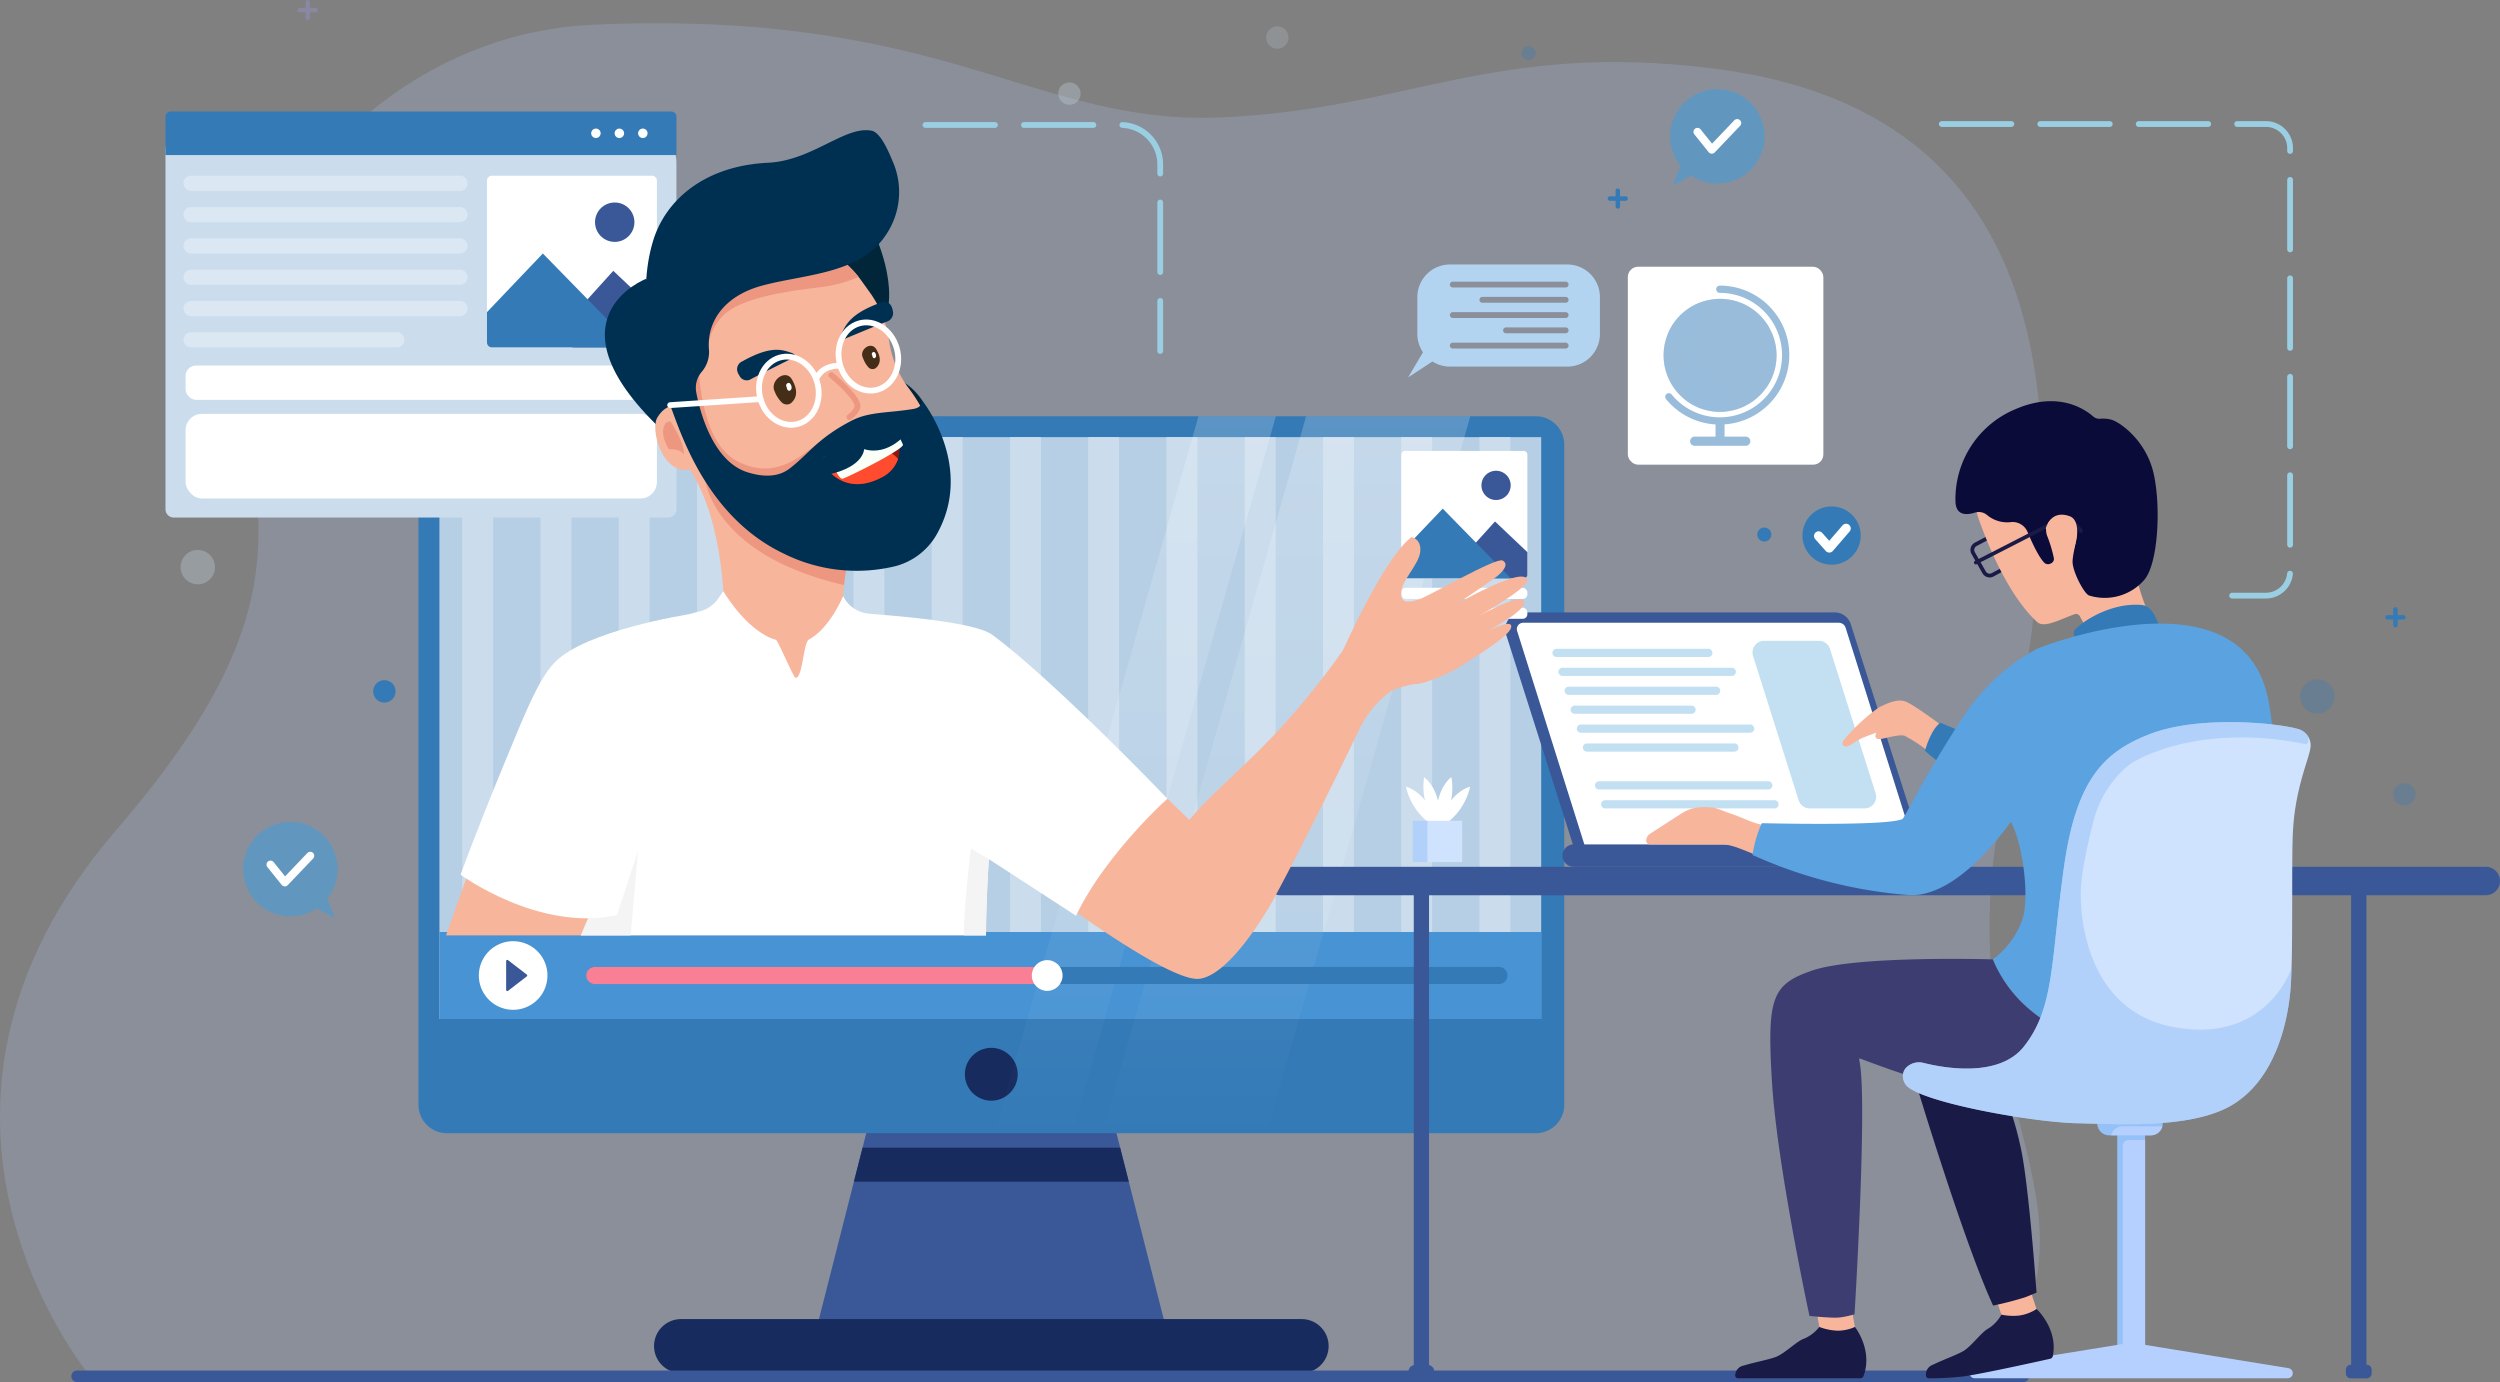 <svg xmlns="http://www.w3.org/2000/svg" xmlns:xlink="http://www.w3.org/1999/xlink" width="431.698" height="238.657" viewBox="0 0 431.698 238.657"><rect x="0" y="0" width="431.698" height="238.657" fill="#808080" stroke="none"/><defs><linearGradient id="a" x1="0.5" y1="-0.011" x2="0.5" y2="0.996" gradientUnits="objectBoundingBox"><stop offset="0" stop-color="#fff"/><stop offset="1" stop-color="#fff" stop-opacity="0"/></linearGradient></defs><g transform="translate(0.001)"><path d="M82.79,280.978s-37.552-45.048,4.749-94.071c34.1-39.515,23.21-54.8,21.638-81.443-1.33-22.555,23.518-55.906,60.7-57.57,60.951-2.728,76.1,17.433,108.464,16.007s47-13.087,84.583-8.492c69.748,8.527,60.347,76.57,50.183,127.429s20.378,68.225-1.6,98.181" transform="translate(-67.424 -43.626)" fill="#b5d0ff" opacity="0.2"/><g transform="translate(112.941 186.803)"><path d="M384.262,400.483H323.629l6.586-25.893,1.493-5.872,2.9-11.371h38.68l2.9,11.371,1.493,5.872Z" transform="translate(-295.702 -357.347)" fill="#3a5897"/><path d="M382.249,382.486H334.788l1.493-5.872h44.476Z" transform="translate(-300.275 -365.242)" fill="#172b5e"/><path d="M388.138,436.09H280.967a4.657,4.657,0,0,1-4.656-4.657h0a4.656,4.656,0,0,1,4.656-4.656H388.138a4.657,4.657,0,0,1,4.657,4.656h0A4.657,4.657,0,0,1,388.138,436.09Z" transform="translate(-276.311 -385.799)" fill="#172b5e"/></g><path d="M405.238,167.543V281.52a4.915,4.915,0,0,1-4.912,4.912H212.3a4.91,4.91,0,0,1-4.912-4.912V167.543a4.909,4.909,0,0,1,4.912-4.912h188.03A4.914,4.914,0,0,1,405.238,167.543Z" transform="translate(-135.122 -90.75)" fill="#337ab7"/><rect width="190.25" height="100.474" transform="translate(75.88 75.487)" fill="#cbdded" opacity="0.86"/><g transform="translate(79.818 75.487)"><rect width="5.334" height="85.448" transform="translate(162.15 0)" fill="#cbdded"/><rect width="5.334" height="85.448" transform="translate(175.662 0)" fill="#cbdded"/><rect width="5.334" height="85.448" transform="translate(0 0)" fill="#cbdded"/><rect width="5.334" height="85.448" transform="translate(13.512 0)" fill="#cbdded"/><rect width="5.334" height="85.448" transform="translate(27.025 0)" fill="#cbdded"/><rect width="5.334" height="85.448" transform="translate(40.537 0)" fill="#cbdded"/><rect width="5.334" height="85.448" transform="translate(54.05 0)" fill="#cbdded"/><rect width="5.334" height="85.448" transform="translate(67.562 0)" fill="#cbdded"/><rect width="5.334" height="85.448" transform="translate(81.075 0)" fill="#cbdded"/><rect width="5.334" height="85.448" transform="translate(94.587 0)" fill="#cbdded"/><rect width="5.334" height="85.448" transform="translate(108.1 0)" fill="#cbdded"/><rect width="5.334" height="85.448" transform="translate(121.612 0)" fill="#cbdded"/><rect width="5.334" height="85.448" transform="translate(135.125 0)" fill="#cbdded"/><rect width="5.334" height="85.448" transform="translate(148.637 0)" fill="#cbdded"/></g><path d="M0,0H190.25V15.026H0Z" transform="translate(75.88 160.936)" fill="#4893d3"/><path d="M371.809,356.538h0a4.575,4.575,0,0,1-4.561-4.562h0a4.575,4.575,0,0,1,4.561-4.562h0a4.575,4.575,0,0,1,4.562,4.562h0A4.575,4.575,0,0,1,371.809,356.538Z" transform="translate(-200.636 -166.474)" fill="#172b5e"/><path d="M389.408,286.342H376.044l35.145-123.711h13.364Z" transform="translate(-204.24 -90.75)" opacity="0.2" fill="url(#a)"/><path d="M435.889,286.342H407.537l35.145-123.711h28.352Z" transform="translate(-217.145 -90.75)" opacity="0.2" fill="url(#a)"/><g transform="translate(101.272 165.792)"><path d="M414.1,326.692H258.014a1.475,1.475,0,1,1,0-2.951H414.1a1.475,1.475,0,1,1,0,2.951Z" transform="translate(-256.538 -322.565)" fill="#337ab7"/><path d="M336.058,323.746V326.7H258.016a1.476,1.476,0,1,1,0-2.951Z" transform="translate(-256.539 -322.567)" fill="#f98094"/><circle cx="2.656" cy="2.656" r="2.656" transform="translate(76.9 0)" fill="#fff"/></g><g transform="translate(81.479 161.319)"><circle cx="5.927" cy="5.927" r="5.927" transform="translate(0 11.536) rotate(-76.718)" fill="#fff"/><path d="M233.349,321.715l3.25,2.5a.2.2,0,0,1,0,.311l-3.25,2.5a.2.2,0,0,1-.316-.155V321.87A.2.2,0,0,1,233.349,321.715Z" transform="translate(-227.113 -317.244)" fill="#3a5897"/></g><line x2="336.084" transform="translate(13.309 237.657)" stroke-width="2" stroke="#3a5897" stroke-linecap="round" stroke-linejoin="round" fill="none"/><path d="M4.484,0h77.1a6.647,6.647,0,0,1,6.647,6.647V66.431A1.432,1.432,0,0,1,86.8,67.864H1.432A1.432,1.432,0,0,1,0,66.431V4.484A4.484,4.484,0,0,1,4.484,0Z" transform="translate(28.575 21.504)" fill="#cbdded"/><rect width="81.384" height="14.611" rx="2.827" transform="translate(32.048 71.464)" fill="#fff"/><rect width="81.384" height="5.926" rx="1.801" transform="translate(32.048 63.12)" fill="#fff"/><g transform="translate(31.687 30.346)"><path d="M186.383,94.872H139.947a1.308,1.308,0,0,1-1.308-1.308h0a1.308,1.308,0,0,1,1.308-1.308h46.436a1.308,1.308,0,0,1,1.308,1.308h0A1.308,1.308,0,0,1,186.383,94.872Z" transform="translate(-138.639 -92.256)" fill="#fff" opacity="0.31"/><path d="M186.383,104.031H139.947a1.308,1.308,0,0,1-1.308-1.307h0a1.308,1.308,0,0,1,1.308-1.308h46.436a1.308,1.308,0,0,1,1.308,1.308h0A1.308,1.308,0,0,1,186.383,104.031Z" transform="translate(-138.639 -96.009)" fill="#fff" opacity="0.31"/><path d="M186.383,113.191H139.947a1.308,1.308,0,0,1-1.308-1.308h0a1.308,1.308,0,0,1,1.308-1.308h46.436a1.308,1.308,0,0,1,1.308,1.308h0A1.308,1.308,0,0,1,186.383,113.191Z" transform="translate(-138.639 -99.763)" fill="#fff" opacity="0.31"/><path d="M186.383,122.35H139.947a1.308,1.308,0,0,1-1.308-1.307h0a1.308,1.308,0,0,1,1.308-1.308h46.436a1.308,1.308,0,0,1,1.308,1.308h0A1.308,1.308,0,0,1,186.383,122.35Z" transform="translate(-138.639 -103.516)" fill="#fff" opacity="0.31"/><path d="M186.383,131.51H139.947a1.308,1.308,0,0,1-1.308-1.308h0a1.308,1.308,0,0,1,1.308-1.308h46.436a1.308,1.308,0,0,1,1.308,1.308h0A1.308,1.308,0,0,1,186.383,131.51Z" transform="translate(-138.639 -107.27)" fill="#fff" opacity="0.31"/><path d="M175.475,140.672H139.947a1.308,1.308,0,0,1-1.308-1.308h0a1.308,1.308,0,0,1,1.308-1.308h35.527a1.308,1.308,0,0,1,1.308,1.308h0A1.308,1.308,0,0,1,175.475,140.672Z" transform="translate(-138.639 -111.025)" fill="#fff" opacity="0.31"/></g><path d="M220.7,73.475H134.256a.9.9,0,0,0-.894.894v6.62H221.6v-6.62A.9.9,0,0,0,220.7,73.475Z" transform="translate(-104.789 -54.213)" fill="#337ab7"/><g transform="translate(102.085 22.203)"><path d="M259.548,79.275a.815.815,0,1,1-.816-.816A.815.815,0,0,1,259.548,79.275Z" transform="translate(-257.917 -78.459)" fill="#fff"/><path d="M266.412,79.275a.815.815,0,1,1-.815-.816A.815.815,0,0,1,266.412,79.275Z" transform="translate(-260.73 -78.459)" fill="#fff"/><path d="M273.276,79.275a.815.815,0,1,1-.815-.816A.815.815,0,0,1,273.276,79.275Z" transform="translate(-263.543 -78.459)" fill="#fff"/></g><g transform="translate(84.088 30.349)"><path d="M256.768,93.1v27.946a.853.853,0,0,1-.855.854H228.269a.852.852,0,0,1-.845-.854V93.1a.85.85,0,0,1,.845-.845h27.644A.852.852,0,0,1,256.768,93.1Z" transform="translate(-227.424 -92.26)" fill="#fff"/><path d="M267.028,127.211v5.237a.854.854,0,0,1-.855.854H252.462l.583-6.091,6.454-7.137Z" transform="translate(-237.685 -103.658)" fill="#3a5897"/><path d="M252.928,131.226H228.269a.852.852,0,0,1-.845-.854v-5.237l9.65-10.128Z" transform="translate(-227.424 -101.582)" fill="#337ab7"/><path d="M265.841,103.485a3.4,3.4,0,1,1-3.4-3.4A3.4,3.4,0,0,1,265.841,103.485Z" transform="translate(-240.379 -95.466)" fill="#3a5897"/></g><g transform="translate(218.616 69.278)"><g transform="translate(0 80.397)"><g transform="translate(24.602 4.097)"><path d="M458,431.529V349.913a.331.331,0,0,0-.33-.331H455.69a.331.331,0,0,0-.33.331v81.617a1.155,1.155,0,0,0-.908,1.118,1.171,1.171,0,0,0,1.172,1.171h2.113a1.172,1.172,0,0,0,1.172-1.171A1.155,1.155,0,0,0,458,431.529Z" transform="translate(-454.452 -349.582)" fill="#3a5897"/><path d="M636.722,431.476h-.067V349.582h-2.64v81.894h-.067a.842.842,0,0,0-.841.841v.661a.842.842,0,0,0,.841.841h2.774a.842.842,0,0,0,.841-.841v-.661A.841.841,0,0,0,636.722,431.476Z" transform="translate(-471.243 -349.582)" fill="#3a5897"/></g><path d="M637.923,349.974H429.755a2.457,2.457,0,0,1-2.457-2.457h0a2.457,2.457,0,0,1,2.457-2.457H637.923a2.457,2.457,0,0,1,2.457,2.457h0A2.457,2.457,0,0,1,637.923,349.974Z" transform="translate(-427.298 -345.06)" fill="#3a5897"/></g><path d="M545.021,337.781H484.934l-11.9-37.4a2.92,2.92,0,0,1,2.782-3.805h53.958a2.921,2.921,0,0,1,2.783,2.035Z" transform="translate(-431.584 -260.106)" fill="#3a5897"/><path d="M544.018,337.966h-56.9L475.153,299.98a1.094,1.094,0,0,1,1.034-1.428H530.7a1.235,1.235,0,0,1,1.176.868Z" transform="translate(-431.791 -260.292)" fill="#fff"/><path d="M508.8,304.93H482.588a.707.707,0,0,1-.707-.707h0a.707.707,0,0,1,.707-.708H508.8a.708.708,0,0,1,.708.708h0A.707.707,0,0,1,508.8,304.93Z" transform="translate(-432.428 -260.758)" fill="#c2e0f2"/><path d="M512.967,308.538H483.738a.707.707,0,0,1-.707-.708h0a.706.706,0,0,1,.707-.707h29.229a.706.706,0,0,1,.707.707h0A.707.707,0,0,1,512.967,308.538Z" transform="translate(-432.536 -261.097)" fill="#c2e0f2"/><path d="M510.369,312.145H484.913a.707.707,0,0,1-.708-.707h0a.708.708,0,0,1,.708-.708h25.456a.707.707,0,0,1,.706.708h0A.706.706,0,0,1,510.369,312.145Z" transform="translate(-432.646 -261.436)" fill="#c2e0f2"/><path d="M506.234,315.753H486.057a.706.706,0,0,1-.707-.707h0a.707.707,0,0,1,.707-.708h20.177a.708.708,0,0,1,.708.708h0A.707.707,0,0,1,506.234,315.753Z" transform="translate(-432.754 -261.775)" fill="#c2e0f2"/><path d="M516.465,319.361H487.237a.708.708,0,0,1-.708-.708h0a.707.707,0,0,1,.708-.707h29.228a.706.706,0,0,1,.707.707h0A.707.707,0,0,1,516.465,319.361Z" transform="translate(-432.865 -262.115)" fill="#c2e0f2"/><path d="M513.848,322.968H488.391a.706.706,0,0,1-.707-.707h0a.707.707,0,0,1,.707-.708h25.457a.707.707,0,0,1,.707.708h0A.706.706,0,0,1,513.848,322.968Z" transform="translate(-432.973 -262.454)" fill="#c2e0f2"/><path d="M519.922,330.183H490.694a.707.707,0,0,1-.708-.707h0a.708.708,0,0,1,.708-.708h29.228a.707.707,0,0,1,.707.708h0A.706.706,0,0,1,519.922,330.183Z" transform="translate(-433.19 -263.132)" fill="#c2e0f2"/><path d="M521.1,333.791H491.868a.707.707,0,0,1-.707-.708h0a.706.706,0,0,1,.707-.707H521.1a.707.707,0,0,1,.708.707h0A.708.708,0,0,1,521.1,333.791Z" transform="translate(-433.3 -263.471)" fill="#c2e0f2"/><path d="M539.35,330.935h-9.442a2.016,2.016,0,0,1-1.923-1.41l-7.871-24.911a2.017,2.017,0,0,1,1.923-2.625h9.442a2.016,2.016,0,0,1,1.923,1.41l7.87,24.911A2.016,2.016,0,0,1,539.35,330.935Z" transform="translate(-436.012 -260.615)" fill="#c2e0f2"/><path d="M551.081,344.659H485.738a1.933,1.933,0,0,1-1.933-1.933h0a1.933,1.933,0,0,1,1.933-1.932h65.343a1.933,1.933,0,0,1,1.932,1.932h0A1.933,1.933,0,0,1,551.081,344.659Z" transform="translate(-432.609 -264.262)" fill="#3a5897"/><g transform="translate(121.637 21.476)"><path d="M564.879,288.99a1.434,1.434,0,0,1-1.245-.719l-1.894-3.332a1.425,1.425,0,0,1,.573-1.964l5.273-2.784a1.43,1.43,0,0,1,1.917.578l1.8,3.3a1.425,1.425,0,0,1-.572,1.933l-5.178,2.812A1.407,1.407,0,0,1,564.879,288.99Zm3.369-8.306a.756.756,0,0,0-.355.088l-5.273,2.785a.767.767,0,0,0-.309,1.058h0l1.894,3.331a.771.771,0,0,0,1.034.294l5.179-2.812a.767.767,0,0,0,.306-1.041l-1.8-3.3A.769.769,0,0,0,568.248,280.684Z" transform="translate(-561.553 -280.027)" fill="#1a1a47"/></g><path d="M552.659,321.176a11.316,11.316,0,0,1-.762.891,26.371,26.371,0,0,0-4.051-2.626c-.874-.218-2.78.321-3.831.535-1.722.353-1.008-1.055-1.008-1.055s-1.161.407-2.178.82c-1.162.471-2.37,1.441-2.72,1.526-.664.159-1.315-.171-.694-1.1a32.433,32.433,0,0,1,6.064-5.627c1.32-.626,3.116-1.538,4.556-1s6.132,4.05,6.132,4.05C554.3,318.792,553.367,320.263,552.659,321.176Z" transform="translate(-437.624 -261.685)" fill="#f7b59c"/><path d="M552.893,321.291s15.541,13.592,27.17,14.976,31.24-20.68,31.24-20.68-1.234-11.753-8.486-10.371-16.971,18.857-21.183,19.673-26.109-8.463-26.109-8.463a5.688,5.688,0,0,0-1.354,1.669A14.616,14.616,0,0,0,552.893,321.291Z" transform="translate(-439.102 -260.907)" fill="#337ab7"/><path d="M588.348,263.9c-3.707-4.243-9.184-4.7-13.415-4.231a14.011,14.011,0,0,0-11.981,9.71,12.472,12.472,0,0,0,.252,8c3.451,9.531,7.117,14.783,9.937,17.364,1.24,1.134,3.852-.41,6.479-1.333a.739.739,0,0,1,.9.344l1.5,2.77,10.828-2.21a38.213,38.213,0,0,1-2.285-6.284C591.982,286.243,595.129,271.667,588.348,263.9Z" transform="translate(-439.997 -256.624)" fill="#f7b59c"/><path d="M568.293,277.2a2.793,2.793,0,0,1,2.833,1.663c.8,1.908,2.039,4.576,3.013,5.445a.993.993,0,0,0,1.072.01.839.839,0,0,0,.49-.832,22.641,22.641,0,0,0-1.127-3.8,2.557,2.557,0,0,1,1.921-3.542,4.338,4.338,0,0,1,1.586.1c2.883.874.9,5.394.839,7.755-.042,1.664,1.951,5.522,2.835,5.869a9.054,9.054,0,0,0,9.614-2.767c2.328-2.876,2.835-12.489,1.561-18.242s-5.876-9-7.4-9.367a5.377,5.377,0,0,0-1.808-.14,1.676,1.676,0,0,1-1.27-.415c-1.533-1.333-6.111-4.381-13.356-1.252A16.793,16.793,0,0,0,558.7,273.71c.107,2.457,2.037,2.275,3.374,1.847a2.233,2.233,0,0,1,2.124.459A5.415,5.415,0,0,0,568.293,277.2Z" transform="translate(-439.647 -256.323)" fill="#0b0b3a"/><path d="M581.919,301.344s-.963-1.073-.6-1.729c.453-.814,5.363-4.7,11.094-4.494.891.032,1.98.032,3.048,2.356a16.786,16.786,0,0,1,1.32,3.866Z" transform="translate(-441.766 -259.969)" fill="#337ab7"/><path d="M605.479,371.015c-.347.083-.724.166-1.116.241a96.981,96.981,0,0,1-12.778,1.011c-15.6-.279-22.522-8.69-25.057-13.027a16.226,16.226,0,0,1-1.245-2.541,14.34,14.34,0,0,0,5.182-7.166c1.176-3.87-.061-13.095-2.075-16.609-1.109-1.931-4.39-5.846-6.449-9.971-1.69-3.394-2.564-6.932-.717-9.632A34.713,34.713,0,0,1,573.046,303s13.275-5.317,24.582-4.111c7.173.754,13.561,4.133,15.266,13.162C617.291,335.308,605.479,371.015,605.479,371.015Z" transform="translate(-439.788 -260.307)" fill="#5ba2e0"/><path d="M573.43,429.05a5.15,5.15,0,0,1-2.8,1.58,4.971,4.971,0,0,1-3.262-.605l-.867-2.5,5.985-1.3Z" transform="translate(-440.381 -272.291)" fill="#f7b59c"/><path d="M538.846,432.494a5.15,5.15,0,0,1-3.016,1.115,4.973,4.973,0,0,1-3.124-1.115l-.459-2.608h6.141Z" transform="translate(-437.162 -272.635)" fill="#f7b59c"/><path d="M571.943,421.652c-.392.18-1.587.67-2.017.822a55.868,55.868,0,0,1-5.481,1.414C559.3,412.766,550.9,384.774,550.9,384.774c-1.17-4.948,2.353-6.946,5.446-7.135a6.556,6.556,0,0,1,2.851.415c2.956,1.252,7.293,9.616,7.293,9.616a51.46,51.46,0,0,1,2.7,8.863C570.575,402.5,571.943,421.652,571.943,421.652Z" transform="translate(-438.893 -267.724)" fill="#1a1a47"/><path d="M581,377.5c-.038,2.813-.785,7.3-5,8.568-6.29,1.885-10.937.815-18.231-.445-6.109-1.048-15.757-4.623-18.713-5.748-.385-.143-.313.049-.238.449,1.4,6.818-.863,43.661-.863,43.661a17.5,17.5,0,0,1-2.082.483,8.477,8.477,0,0,1-1.2.105c-1.585,0-4.5-.3-4.5-.3s-5.6-25.95-6.478-40.47.005-16.763,6.883-19.156c7.665-2.666,31.245-1.949,31.245-1.949l.008.007a22.5,22.5,0,0,0,6.638,8.894A27.978,27.978,0,0,0,581,377.5Z" transform="translate(-436.332 -266.313)" fill="#3d3d72"/><g transform="translate(109.959 55.422)"><path d="M594.347,395.34v37.284a2.406,2.406,0,0,1-4.812,0V395.34Z" transform="translate(-552.505 -324.811)" fill="#94c1f7"/><path d="M594.446,397.13v35.559a2.574,2.574,0,0,1-2.072,2.487,2.407,2.407,0,0,1-1.538-.3l-.244-.454v-36.3a.988.988,0,0,1,.988-.988Z" transform="translate(-552.605 -324.979)" fill="#b5d0ff"/><path d="M597.035,393.743a1.949,1.949,0,0,1-.067.513,2.086,2.086,0,0,1-2.007,1.562H587.8a2.078,2.078,0,0,1-2.074-2.075,2.085,2.085,0,0,1,2.074-2.074h7.166A2.072,2.072,0,0,1,597.035,393.743Z" transform="translate(-552.147 -324.466)" fill="#94c1f7"/><path d="M597.216,394.524a2.087,2.087,0,0,1-2.007,1.562h-6.857a2.042,2.042,0,0,1,.536-.958,2.1,2.1,0,0,1,1.471-.6Z" transform="translate(-552.394 -324.734)" fill="#b5d0ff"/><path d="M619.083,321.721c0,.023-.012.034-.012.057a6.659,6.659,0,0,1-.125.709c-.583,2.434-2.639,7.2-2.936,14.339-.195,4.388-.012,16.03-.218,23.068v.011c-.034,1.052-.069,1.988-.114,2.8-.377,6.227-2.5,15.458-9,20.132-6.6,4.958-19.892,4.1-27.958,3.919s-28.049-3.828-29.648-6.8a2.579,2.579,0,0,1-.377-1.714c0-.011,0-.011.012-.023a2.078,2.078,0,0,1,.616-1.142,3.112,3.112,0,0,1,2.948-.731c3.256.811,12.945,2.685,17.31-2.845,5.278-6.7,4.615-14.43,6.877-30.734,2.136-15.425,6.947-20.154,14.91-23.227,8.512-3.28,22.188-1.875,25.6-.846A2.923,2.923,0,0,1,619.083,321.721Z" transform="translate(-548.664 -317.495)" fill="#cfe3ff"/><path d="M617.2,441.023a.884.884,0,0,1-.883.882H562.269a.881.881,0,0,1-.143-1.75l27.169-4.4,6.834,1.108,20.328,3.3A.883.883,0,0,1,617.2,441.023Z" transform="translate(-549.86 -328.609)" fill="#b5d0ff"/></g><path d="M531.243,432.765a9.958,9.958,0,0,0,3.1.644,7.476,7.476,0,0,0,3.056-.644s3.148,4.009,1.476,8.478a.608.608,0,0,1-.569.385H517.2a.474.474,0,0,1-.479-.458,1.766,1.766,0,0,1,1.485-1.741c1.948-.6,3.959-.928,5.468-1.462s3.675-2.75,4.887-3.158A6.579,6.579,0,0,0,531.243,432.765Z" transform="translate(-435.702 -272.906)" fill="#1a1a47"/><path d="M566.1,430.319a9.946,9.946,0,0,0,3.166.144,7.476,7.476,0,0,0,2.915-1.122s3.745,3.459,2.8,8.136a.606.606,0,0,1-.5.47s-11.14,2.5-14.908,3.036a53.481,53.481,0,0,1-5.939.331.5.5,0,0,1-.546-.39,1.766,1.766,0,0,1,1.189-1.956c1.829-.9,3.763-1.544,5.167-2.31s3.191-3.3,4.323-3.895A6.58,6.58,0,0,0,566.1,430.319Z" transform="translate(-439.118 -272.584)" fill="#1a1a47"/><path d="M518.7,341.951s-2.164-.9-3.3-1.3c-.453-.158-.875-.271-1.222-.354a6.538,6.538,0,0,0-1.486-.159H500.4a.647.647,0,0,1-.641-.649,1.4,1.4,0,0,1,.641-1.184l1.32-.852,3.945-2.55c1.953-1.26,3.373-1.337,5.7-1.133a21.3,21.3,0,0,1,2.419.848c2.305.761,2.806,1.107,4.338,1.651a10.5,10.5,0,0,0,1.289.391,1.265,1.265,0,0,0,.528.053A7.38,7.38,0,0,1,518.7,341.951Z" transform="translate(-434.108 -263.594)" fill="#f7b59c"/><path d="M568.777,310.258c-1.612-.984-6.487-3.691-12.772,6.111s-8.213,13.983-10.03,17.03c-2.2,1.32-24.352.756-24.352.756a20.09,20.09,0,0,0-1.6,5.491A80.734,80.734,0,0,0,547.4,346.6c12.092,0,24.549-23.63,25.116-26.583S572.63,312.611,568.777,310.258Z" transform="translate(-436.012 -261.289)" fill="#5ba2e0"/><g transform="translate(122.244 20.32)"><path d="M562.552,286.618A.328.328,0,0,1,562.4,286l12.248-6.278c1.386-.71,4.224-2.164,6.329.926a.329.329,0,1,1-.543.371c-1.642-2.41-3.6-1.679-5.463-.723L562.7,286.582A.32.32,0,0,1,562.552,286.618Z" transform="translate(-562.223 -278.751)" fill="#1a1a47"/></g><path d="M575.908,280.285l1.617,5.166a1.642,1.642,0,0,0,2.472-.179c1.212-1.4,2.269-6.244.044-7.053S576.47,278.556,575.908,280.285Z" transform="translate(-441.265 -258.356)" fill="#f7b59c"/><path d="M618.592,319.893a.084.084,0,0,1-.012-.033,3,3,0,0,0-1.611-1.166c-3.416-1.028-17.092-2.434-25.6.846-7.963,3.073-12.774,7.8-14.91,23.227-2.262,16.3-1.6,24.038-6.877,30.734-4.364,5.529-14.053,3.656-17.31,2.845a3.112,3.112,0,0,0-2.948.731,2.121,2.121,0,0,0-.628,1.165,2.579,2.579,0,0,0,.377,1.714c1.6,2.97,21.582,6.6,29.648,6.8s21.354,1.039,27.958-3.919c6.5-4.673,8.626-13.9,9-20.132.045-.812.08-1.748.114-2.8-.137.572-4.6,13.152-20.325,10.252-15.145-2.792-16.521-19.405-15.979-24.994.071-.607.143-1.2.212-1.745.137-1.036.969-5.415,2-9.243a18.6,18.6,0,0,1,5.96-9.256,8.9,8.9,0,0,1,1.444-.866c.149-.092.32-.183.491-.275.229-.126.468-.24.743-.366l.788-.342c.195-.08.4-.159.594-.228,12.3-4.867,25.535-1.7,26.4-1.566C618.946,321.413,618.649,320.122,618.592,319.893Z" transform="translate(-438.705 -262.072)" fill="#94c1f7" opacity="0.5"/></g><path d="M496.918,137.725l4.206-2.757a5.6,5.6,0,0,0,3.027.888h20.263a5.63,5.63,0,0,0,5.63-5.631v-6.374a5.63,5.63,0,0,0-5.63-5.63H504.151a5.63,5.63,0,0,0-5.63,5.63v6.374a5.6,5.6,0,0,0,.968,3.156Zm7.216-5.5a.506.506,0,0,1,.505-.5h19.485a.5.5,0,1,1,0,1.01H504.64A.507.507,0,0,1,504.134,132.228Zm19.99-2.129H513.83a.5.5,0,1,1,0-1.01h10.294a.5.5,0,1,1,0,1.01Zm-19.99-3.139a.507.507,0,0,1,.505-.505h19.485a.505.505,0,0,1,0,1.01H504.64A.507.507,0,0,1,504.134,126.961Zm19.99-2.129H509.751a.505.505,0,0,1,0-1.01h14.373a.505.505,0,0,1,0,1.01Zm-19.99-3.139a.507.507,0,0,1,.505-.505h19.485a.505.505,0,0,1,0,1.01H504.64A.507.507,0,0,1,504.134,121.693Z" transform="translate(-253.773 -72.55)" fill="#b3d4f1"/><g transform="translate(159.808 21.416)"><path d="M549.1,186.678h55.966a4.174,4.174,0,0,1,4.174,4.174v73.086a4.174,4.174,0,0,1-4.174,4.174h-6.387" transform="translate(-373.596 -186.678)" fill="none" stroke="#9acee2" stroke-linecap="round" stroke-miterlimit="10" stroke-width="1" stroke-dasharray="12 5"/><path d="M288.872,92.26h33.715a6.822,6.822,0,0,1,6.823,6.822v32.2" transform="translate(-288.872 -92.095)" fill="none" stroke="#9acee2" stroke-linecap="round" stroke-miterlimit="10" stroke-width="1" stroke-dasharray="12 5"/></g><g transform="translate(242.781 134.191)"><g transform="translate(0 0)"><path d="M460.218,329.8a10.883,10.883,0,0,1-4.763-6.79s3.688.764,5.536,6.79" transform="translate(-455.454 -321.349)" fill="#fff"/><path d="M465.607,329.8a10.883,10.883,0,0,0,4.764-6.79s-3.688.764-5.536,6.79" transform="translate(-459.298 -321.349)" fill="#fff"/><path d="M462.651,328.3a10.883,10.883,0,0,1-1.99-8.052s3.163,2.044,2.711,8.331" transform="translate(-457.525 -320.217)" fill="#fff"/><path d="M465.136,328.293a10.884,10.884,0,0,0,1.8-8.1s-3.113,2.119-2.512,8.394" transform="translate(-459.098 -320.195)" fill="#fff"/></g><g transform="translate(1.179 7.539)"><rect width="8.53" height="7.134" fill="#cfe3ff"/><rect width="2.537" height="7.134" fill="#94c1f7" opacity="0.5"/></g></g><g transform="translate(288.395 15.392)"><g transform="translate(0 0)" opacity="0.5"><g transform="translate(0.48 11.609)"><path d="M602.4,258.516l-3.858,2.058,1.929-5.016" transform="translate(-598.541 -255.558)" fill="#389fe5"/></g><path d="M614.038,244.042a8.155,8.155,0,1,1-8.155-8.154A8.155,8.155,0,0,1,614.038,244.042Z" transform="translate(-597.728 -235.888)" fill="#389fe5"/></g><path d="M605.729,247.329l2.474,3.079,4.391-4.6" transform="translate(-601.007 -239.951)" fill="none" stroke="#fff" stroke-linecap="round" stroke-linejoin="round" stroke-width="1.38"/></g><g transform="translate(41.986 141.918)"><g transform="translate(0 0)" opacity="0.5"><g transform="translate(11.972 11.61)"><path d="M176.371,303.926l3.858,2.058-1.929-5.016" transform="translate(-176.371 -300.968)" fill="#389fe5"/></g><path d="M156.087,289.452a8.155,8.155,0,1,0,8.155-8.155A8.154,8.154,0,0,0,156.087,289.452Z" transform="translate(-156.087 -281.297)" fill="#389fe5"/></g><path d="M164.088,292.738l2.474,3.079,4.391-4.6" transform="translate(-159.366 -285.361)" fill="none" stroke="#fff" stroke-linecap="round" stroke-linejoin="round" stroke-width="1.38"/></g><g transform="translate(281.092 46.064)"><rect width="33.763" height="34.173" rx="1.77" transform="translate(0 0)" fill="#fff"/><g transform="translate(6.175 3.256)" opacity="0.5"><path d="M591.175,138.036a9.669,9.669,0,0,1-2.747,6.784.025.025,0,0,1-.014.007,8.959,8.959,0,0,1-.839.771,9.11,9.11,0,0,1-1.391.947,8.782,8.782,0,0,1-1.2.566,9.531,9.531,0,0,1-2.966.655q-.3.02-.593.021a9.751,9.751,0,0,1-2.243-19.24l.089-.02a8.311,8.311,0,0,1,.948-.171,10.052,10.052,0,0,1,1.207-.075,9.746,9.746,0,0,1,8.583,5.127q.164.306.307.634A9.639,9.639,0,0,1,591.175,138.036Z" transform="translate(-571.677 -125.992)" fill="#337ab7"/><g transform="translate(0.815 2.289)"><path d="M584.445,146.84c.07.489-.525.778-1,.895-.283.07-.569.14-.855.2-.2.014-.4.02-.6.02a9.708,9.708,0,0,1-6.14-2.175,1.586,1.586,0,0,1-.027-.256,4.473,4.473,0,0,1,.21-1.1,4.921,4.921,0,0,0,.13-.931.472.472,0,0,0-.07-.329.706.706,0,0,0-.259-.143,1.265,1.265,0,0,1-.732-1.451c.473-1.166,2.139-.784,1.042-3.689-.235-.624.261-.784.222-.957-.093-.385-1.537-.28-1.929-.343a1.357,1.357,0,0,1-.735-.243,1.058,1.058,0,0,1-.253-.4,5.365,5.365,0,0,1-.389-1.64,9.76,9.76,0,0,1,6.776-5.6l.03.316q-.15,1.662-.21,3.323a1.693,1.693,0,0,1-.087.579,1.025,1.025,0,0,1-1.068.549.74.74,0,0,0-.466.013c-.223.13-.17.459-.2.715-.063.443-.456.748-.725,1.1s-.376.965.017,1.181c.1.053.226.08.283.176.076.133-.027.3-.156.386a1.565,1.565,0,0,0-.379.246c-.193.23-.053.6.166.8a7.051,7.051,0,0,1,.7.562c.24.293.293.712.555.982.639.659,1.953-.03,2.6.622.336.332.336.891.632,1.257a3.1,3.1,0,0,0,.718.539,2.318,2.318,0,0,1,.961,1.74c.043.732-.23,1.59.273,2.122C583.793,146.242,584.378,146.381,584.445,146.84Z" transform="translate(-573.058 -128.451)" fill="#337ab7" opacity="0.5" style="mix-blend-mode:screen;isolation:isolate"/><path d="M595.748,133.408a3.7,3.7,0,0,0-.489.04.284.284,0,0,0-.17.076.374.374,0,0,0-.047.283,1.09,1.09,0,0,1-.366.855.354.354,0,0,1-.166.09c-.183.033-.306-.179-.373-.356-.179-.466-.356-.935-.532-1.4a.866.866,0,0,0-.237-.385c-.216-.166-.545-.093-.775-.24-.279-.176-.419-.656-.738-.575-.26.063-.263.432-.18.685s.183.578-.019.752-.552,0-.719-.23-.3-.522-.562-.622c-.38-.143-.768.2-.978.552s-.4.765-.778.9a3.651,3.651,0,0,0-.572.149c-.359.2-.346.722-.22,1.115a1.644,1.644,0,0,1,.123,1.194.322.322,0,0,1-.16.17c-.163.06-.319-.09-.426-.223a14.97,14.97,0,0,1-1.53-2.412.956.956,0,0,1-.143-.532,1.8,1.8,0,0,1,.11-.339,6.261,6.261,0,0,0,.063-1.221c.086-.689.649-1.337.429-2a5.682,5.682,0,0,0-.372-.672.613.613,0,0,1,.036-.705,9.6,9.6,0,0,1,1.207-.077A9.742,9.742,0,0,1,595.748,133.408Z" transform="translate(-578.234 -128.282)" fill="#337ab7" opacity="0.5" style="mix-blend-mode:screen;isolation:isolate"/><path d="M600.5,142.032a9.754,9.754,0,0,1-1.876,5.755,0,0,0,0,1,0,0,.468.468,0,0,1-.027-.192,1.633,1.633,0,0,1,.13-.692c.07-.13.169-.243.243-.372a1.918,1.918,0,0,0,.11-1.108.906.906,0,0,0-.19-.565c-.09-.09-.213-.143-.3-.233-.209-.223-.146-.572-.1-.875s.016-.685-.263-.8a9.676,9.676,0,0,1-1.144,1.321.515.515,0,0,0-.649-.516.726.726,0,0,0-.459.785c-.283.007-.346-.4-.306-.675.067-.476.133-.951.2-1.427-.309-.133-.536.359-.865.433-.276.06-.535-.217-.565-.5a1.531,1.531,0,0,1,.223-.808c.146-.3.293-.6.439-.895a2,2,0,0,1,.788-1,2.24,2.24,0,0,1,1.527.054,1.549,1.549,0,0,0,1.48-.19,1.577,1.577,0,0,0,.356-.835c.053-.259.13-.559.372-.665l.024,0A9.645,9.645,0,0,1,600.5,142.032Z" transform="translate(-581.814 -132.278)" fill="#337ab7" opacity="0.5" style="mix-blend-mode:screen;isolation:isolate"/></g><path d="M588.858,144.4q-.2.245-.43.47a.025.025,0,0,1-.014.006,8.957,8.957,0,0,1-.839.771,9.108,9.108,0,0,1-1.391.947,8.778,8.778,0,0,1-1.2.566,9.531,9.531,0,0,1-2.966.655q-.3.02-.593.021a9.751,9.751,0,0,1-2.243-19.24l.089-.02a8.311,8.311,0,0,1,.948-.171c.014,0,.034-.007.048-.007A9.473,9.473,0,0,0,578,131.558a9.368,9.368,0,0,0,8.577,13.124c.191,0,.382-.007.573-.021A8.906,8.906,0,0,0,588.858,144.4Z" transform="translate(-571.677 -126.039)" fill="#337ab7" opacity="0.3" style="mix-blend-mode:multiply;isolation:isolate"/><path d="M593.58,136.4a12,12,0,0,0-12-12,.628.628,0,1,0,0,1.256,10.745,10.745,0,1,1-8.316,17.549.628.628,0,0,0-.883-.087.627.627,0,0,0-.088.883,11.957,11.957,0,0,0,8.548,4.376v2.1h-3.627a.795.795,0,0,0,0,1.589h8.811a.795.795,0,1,0,0-1.589H582.4v-2.112A12.007,12.007,0,0,0,593.58,136.4Z" transform="translate(-571.871 -124.403)" fill="#337ab7"/></g></g><g transform="translate(30.051 0)"><g transform="translate(108.055 29.673)"><path d="M310.5,106.377a3.286,3.286,0,1,1-4.147-2.1A3.286,3.286,0,0,1,310.5,106.377Z" transform="translate(-304.094 -104.113)" fill="#337ab7"/><path d="M307.416,109.329l1.621.789.916-2.755" transform="translate(-305.455 -105.445)" fill="none" stroke="#fff" stroke-linecap="round" stroke-linejoin="round" stroke-width="1.056"/></g><g transform="translate(281.198 87.453)"><path d="M607.494,207.408a5.026,5.026,0,1,1-4.643-5.382A5.026,5.026,0,0,1,607.494,207.408Z" transform="translate(-597.456 -202.013)" fill="#337ab7"/><path d="M602.2,209.745l1.833,2.059,2.9-3.364" transform="translate(-599.402 -204.646)" fill="#337ab7" stroke="#fff" stroke-linecap="round" stroke-linejoin="round" stroke-width="1.616"/></g><path d="M586.66,209.387a1.208,1.208,0,1,1-1.209-1.208A1.209,1.209,0,0,1,586.66,209.387Z" transform="translate(-310.843 -117.086)" fill="#337ab7"/><path d="M517.709,68.547a1.208,1.208,0,1,1-1.208-1.209A1.209,1.209,0,0,1,517.709,68.547Z" transform="translate(-282.587 -59.37)" fill="#337ab7" opacity="0.3"/><path d="M183.143,254.774a1.929,1.929,0,1,1-1.929-1.929A1.929,1.929,0,0,1,183.143,254.774Z" transform="translate(-144.892 -135.39)" fill="#337ab7"/><path d="M678.457,287.135a2.967,2.967,0,1,1-2.967-2.967A2.967,2.967,0,0,1,678.457,287.135Z" transform="translate(-305.377 -166.857)" fill="#337ab7" opacity="0.3"/><path d="M128.87,217.71a2.967,2.967,0,1,1-2.967-2.966A2.967,2.967,0,0,1,128.87,217.71Z" transform="translate(-121.8 -119.777)" fill="#cbdded" opacity="0.3"/><path d="M638.614,333.176a1.929,1.929,0,1,1-1.929-1.929A1.929,1.929,0,0,1,638.614,333.176Z" transform="translate(-251.543 -196.013)" fill="#337ab7" opacity="0.3"/><path d="M383.568,79.883a1.929,1.929,0,1,1-1.929-1.929A1.929,1.929,0,0,1,383.568,79.883Z" transform="translate(-227.026 -63.72)" fill="#cbdded" opacity="0.3"/><path d="M444.4,63.484a1.929,1.929,0,1,1-1.929-1.929A1.929,1.929,0,0,1,444.4,63.484Z" transform="translate(-251.955 -57)" fill="#cbdded" opacity="0.2"/><g transform="translate(0 68.335)"><g transform="translate(1.36)"><path d="M123.7,173.109a.385.385,0,0,1-.385-.385V170a.385.385,0,0,1,.771,0v2.719A.386.386,0,0,1,123.7,173.109Z" transform="translate(-123.315 -169.62)" fill="#cbdded"/></g><g transform="translate(0 1.359)"><path d="M124.116,172.694H121.4a.385.385,0,1,1,0-.771h2.72a.385.385,0,0,1,0,.771Z" transform="translate(-121.011 -171.923)" fill="#cbdded"/></g></g><g transform="translate(21.336 0)" opacity="0.3"><g transform="translate(1.359)"><path d="M159.849,57.327a.386.386,0,0,1-.385-.385V54.222a.386.386,0,0,1,.771,0v2.719A.386.386,0,0,1,159.849,57.327Z" transform="translate(-159.464 -53.837)" fill="#9999f1"/></g><g transform="translate(0 1.359)"><path d="M160.266,56.911h-2.72a.385.385,0,0,1,0-.771h2.72a.385.385,0,0,1,0,.771Z" transform="translate(-157.161 -56.14)" fill="#9999f1"/></g></g><g transform="translate(247.565 32.543)"><g transform="translate(1.359)"><path d="M543.159,112.466a.386.386,0,0,1-.385-.385v-2.719a.385.385,0,1,1,.771,0v2.719A.386.386,0,0,1,543.159,112.466Z" transform="translate(-542.774 -108.976)" fill="#337ab7"/></g><g transform="translate(0 1.359)"><path d="M543.576,112.05h-2.719a.385.385,0,0,1,0-.771h2.719a.385.385,0,0,1,0,.771Z" transform="translate(-540.471 -111.279)" fill="#337ab7"/></g></g><g transform="translate(381.847 104.854)"><g transform="translate(1.359)"><path d="M685.265,355.678a.386.386,0,0,1-.385-.385v-2.72a.385.385,0,0,1,.771,0v2.72A.386.386,0,0,1,685.265,355.678Z" transform="translate(-684.88 -352.188)" fill="#337ab7"/></g><g transform="translate(0 1.359)"><path d="M685.681,355.262h-2.719a.385.385,0,1,1,0-.771h2.719a.385.385,0,1,1,0,.771Z" transform="translate(-682.577 -354.491)" fill="#337ab7"/></g></g></g><g transform="translate(241.968 77.867)"><g transform="translate(0 0)"><path d="M516.7,173.4v20.738a.633.633,0,0,1-.634.634H495.551a.632.632,0,0,1-.627-.634V173.4a.631.631,0,0,1,.627-.627h20.515A.632.632,0,0,1,516.7,173.4Z" transform="translate(-494.924 -172.773)" fill="#fff"/><path d="M524.314,198.709V202.6a.633.633,0,0,1-.634.634H513.5l.433-4.521,4.79-5.3Z" transform="translate(-502.538 -181.231)" fill="#3a5897"/><path d="M513.85,201.69h-18.3a.632.632,0,0,1-.627-.634v-3.886l7.161-7.515Z" transform="translate(-494.924 -179.691)" fill="#337ab7"/><path d="M523.433,181.1a2.525,2.525,0,1,1-2.524-2.525A2.525,2.525,0,0,1,523.433,181.1Z" transform="translate(-504.538 -175.152)" fill="#3a5897"/></g><rect width="21.775" height="1.922" rx="0.791" transform="translate(0 23.633)" fill="#fff"/><rect width="21.775" height="1.922" rx="0.791" transform="translate(0 27.062)" fill="#fff"/></g><g transform="translate(77.021 22.479)"><path d="M223.154,264.876l8.7-15.829L245.7,250.2l3.775,3.648c.484-.6.378-.46.757-.911,2.92-3.465,9.754-9.227,15.172-15.156a138.091,138.091,0,0,0,10.759-13.471l1.095.579c0-.617-.008-1.013-.008-1.013l4.87-6.9,5.9-.407,4.382,5.648-.226,3.019s-.071,4.654-3.5,5.124a14.571,14.571,0,0,0-4.453,1.262,17.811,17.811,0,0,0-5.5,6.754c-3.868,8.036-9.507,19.5-14.8,29.325a11.9,11.9,0,0,1-.607,1.053c-1.842,3.112-7.551,12.108-12.218,12.532C245.444,281.8,223.154,264.876,223.154,264.876Z" transform="translate(-121.107 -134.741)" fill="#f7b59c"/><g transform="translate(27.424 0)"><path d="M388.085,154.431s-1.859-2.942-4.415-3.643,2.806,6.3,2.806,6.3,1.444.678,1.61.565A20.925,20.925,0,0,0,388.085,154.431Z" transform="translate(-333.291 -107.765)" fill="#01263a"/><path d="M463.7,121.383s-18.234,6.937,3.473,26.874l3.267-1.054Z" transform="translate(-456.534 -95.735)" fill="#003051"/><path d="M430.4,196.647a34.984,34.984,0,0,1-20.324,13.029c-20.2-.407-23.639-12.2-23.639-12.2l11.28-2.655s.341-15.609-5.915-25.239c-4.688.957-6.884-6.879-5.6-8.984,1.4-2.283,2.968-1.982,2.968-1.982,1.329,1.53,2.538,5.131,3.135,6.908l28.138,15.423a17.573,17.573,0,0,0-.756,2.144,36.45,36.45,0,0,0-1.256,6.45,46.469,46.469,0,0,0-.244,5.859Zm-36.087-27.72c-.6-1.078-1.244-2.168-1.96-3.264.25.759.438,1.445.574,2.005C393.725,168.379,394.3,168.909,394.315,168.927Z" transform="translate(-377.132 -110.988)" fill="#f7b59c"/><path d="M430.437,191.459a36.451,36.451,0,0,0-1.256,6.45c-23.433-5.444-24.1-18.886-24.1-18.886l12.029,5.173Z" transform="translate(-387.877 -119.356)" fill="#ed9780"/><path d="M399.88,107.183s5.1,10.056,1.588,16.68l-8.123-11.16" transform="translate(-353.609 -89.916)" fill="#01263a"/><path d="M420.918,159.267c-5.4,9.038-25.19,8.831-34.475-4.117s-10.8-27.8-6.157-36.934c2.582-5.076,8.755-8.01,14.822-8.485a15.594,15.594,0,0,1,4.829.379,17.477,17.477,0,0,1,9.57,6.172c.228.284.439.57.651.863l1.426,1.994c.187.258.358.518.529.794a17.66,17.66,0,0,1,2.06,4.583,17.476,17.476,0,0,1,.579,2.6,17.854,17.854,0,0,0,3.323,8.26C422.147,140.692,426.309,150.239,420.918,159.267Z" transform="translate(-365.7 -90.941)" fill="#f7b59c"/><path d="M428.836,116.577a22.758,22.758,0,0,1-6.29,1.734c-4.722.6-14.239,1.6-17.433,5.282a9.513,9.513,0,0,0-2.131,4.173c-.784,2.891,1.773-9.828,1.773-9.828l14.507-7.534A17.482,17.482,0,0,1,428.836,116.577Z" transform="translate(-385.026 -91.236)" fill="#ed9780"/><path d="M413.08,146.641s.046,13.1,6.58,16.559,11.009-.807,13.993-3.068c1.716-1.3,2.32,2.033,2.32,2.033s-3.41,6-5.114,6-8.57-.1-9.091-.452-4.451-2.359-4.451-2.359-2.7-4.889-2.888-5.406-3.267-6.086-3.125-6.789.095-5.319.095-5.319Z" transform="translate(-396.876 -106.086)" fill="#ed9780"/><path d="M413.254,78.026c1.54.318,2.935,3.669,3.563,5.171a13.164,13.164,0,0,1-1.3,13.076c-4.451,6.536-14.063,6.549-21.237,8.507-6.376,1.739-9.553,6.1-9.134,11.058a5.233,5.233,0,0,1-1.185,3.733l-.136.165a4.253,4.253,0,0,0-.871,3.489c.748,3.925,3.088,11.973,8.84,13.774,4.972,1.556,7.011-.423,7.832-1.085,2.893-2.333,4.527-4.918,10.172-7.836,2.936-1.517,6.1-1.307,10.214-1.944.766-.119,1.826-.225,1.945-1.54,0,0,8.988,11.177,2.7,22.795a11.588,11.588,0,0,1-7.278,5.813,28.226,28.226,0,0,1-19.405-2.2c-13.353-6.4-17.757-21-19.532-25.595s-6.392-16.962-2.949-28.354c2.125-7.031,8.855-12.976,19.853-13.5C403.009,83.186,408.69,77.084,413.254,78.026Z" transform="translate(-367.166 -77.927)" fill="#003051"/><path d="M390.061,170.944a6.909,6.909,0,0,0,.568.9c1.2,1.668,4.37,4.818,9.768,2.036a5.6,5.6,0,0,0,2.949-3.24,7.467,7.467,0,0,0-.4-5.017,41.814,41.814,0,0,1-4.722,2.746,23.042,23.042,0,0,1-7.853,2.547C390.266,170.931,390.163,170.938,390.061,170.944Z" transform="translate(-352.708 -113.866)" fill="#8d1612"/><path d="M390.572,172.321l.143.506.261.927c1.2,1.668,4.37,4.818,9.768,2.036a5.6,5.6,0,0,0,2.949-3.24,6.866,6.866,0,0,0-4.449-2.27h-3.625Z" transform="translate(-353.054 -115.773)" fill="#ff4c2f"/><path d="M399.483,165.626A10.214,10.214,0,0,1,401,168.189c.006.885-9.944,5.835-10.477,5.873s-1.459-1.994-1.459-1.994l4.031-2.544" transform="translate(-349.518 -113.866)" fill="#fafff7"/><path d="M400.9,128.909a2.724,2.724,0,0,1,.26.831,1.535,1.535,0,0,1-1.027,1.831c-1.864.706-7.517,3.077-7.517,3.077-.591.362-.6-.31-.417-.717.742-1.648,1.487-3.7,6.841-5.619A1.346,1.346,0,0,1,400.9,128.909Z" transform="translate(-351.43 -98.519)" fill="#003051"/><path d="M422.586,145.992c.222.567-.006.062.39.772a1.391,1.391,0,0,0,1.96.47c1.766-.948,7.278-3.666,7.278-3.666.654-.2.2-.675-.2-.813-1.639-.562-3.555-1.4-8.554,1.4A1.489,1.489,0,0,0,422.586,145.992Z" transform="translate(-399.681 -104.26)" fill="#003051"/><path d="M403.143,165.129s-3.135,4.225-7.488,2.936c0,0-.041,3.455-7.357,4.588l-.639-2.706s4.708-2.66,5.017-2.459,4.784-1.267,5.637-1.436,3.764-2.579,3.764-2.579Z" transform="translate(-350.882 -112.984)" fill="#003051"/><path d="M458.308,163.176s2.656,4.01,2.248,5.759c0,0-.1-1.015-2.545-1,0,0-1.579-2.332-.785-4.071A.974.974,0,0,1,458.308,163.176Z" transform="translate(-446.954 -112.856)" fill="#ed9780"/><g transform="translate(29.149 42.298)"><path d="M425.344,150.306c.834,1.441,1.183,3.011-.182,4.156a1.251,1.251,0,0,1-1.573-.172,5.418,5.418,0,0,1-1.2-1.857c-.932-1.874,1.887-3.966,2.951-2.126Z" transform="translate(-422.206 -149.594)" fill="#452e17"/><g transform="translate(2.155 1.344)"><path d="M424.344,152.078c.219.378.311.79-.047,1.091a.328.328,0,0,1-.413-.045c-.182-.185-.134-.376-.241-.591-.245-.492.422-.936.7-.454Z" transform="translate(-423.589 -151.87)" fill="#fff"/></g></g><g transform="translate(44.423 37.231)"><path d="M398.68,141.575c.689,1.117,1,2.348-.055,3.284a.988.988,0,0,1-1.246-.1,4.84,4.84,0,0,1-.951-1.609c-.776-1.457,1.373-3,2.252-1.576Z" transform="translate(-396.262 -141.008)" fill="#452e17"/><g transform="translate(1.665 1.078)"><path d="M397.977,142.991c.18.293.262.616-.014.861a.258.258,0,0,1-.327-.026c-.148-.141-.114-.293-.2-.46-.2-.382.314-.749.545-.375Z" transform="translate(-397.386 -142.835)" fill="#fff"/></g></g></g><path d="M195.449,216.607s6.983-15.894,11.855-19.637c0,0,1.715.284,1.514,2.493s-3.157,4.918-3.291,6.985,1.177,1.78,2.791,1.388,13.543-7.429,14.719-6.813c1.2.627-.033,1.942-.873,2.654s-7.208,4.957-7.208,4.957,11.473-6.673,12.331-4.353c.556,1.5-10.111,7.308-10.111,7.308s9.165-5.441,9.583-3.423c.357,1.723-7.406,5.583-7.406,5.583s4.8-2.662,5.159-1.493c.458,1.481-6.206,5.317-8.139,6.654s-6.637,3.477-8.5,3.426-3.244-.248-4.268.857" transform="translate(-40.589 -126.711)" fill="#f7b59c"/><path d="M315.423,257.134l-3.854,15.115h69.994c-.006-3.907.195-8.57.484-13.173l15.058,9.774c4.923-10.34,15.654-20.179,15.8-20.185-10.453-10.869-23.27-23.179-30.253-28.314-3.341-2.461-19.393-3.451-21.475-3.669a5.523,5.523,0,0,1-4.294-3.028s-2.233,5.5-5.875,7.49c-.991.431-1.08,6.669-2.317,6.634-.368-.012-3.074-6.528-3.425-6.587,0,0-4.31-.773-9.072-8.375l-.852,1.234a5.482,5.482,0,0,1-3.18,2.237,76.459,76.459,0,0,0-11.048,3.659c-6,2.567-12.613,14.779-12.613,14.779l-1.487,22.41,8.821-.425Z" transform="translate(-288.32 -133.204)" fill="#fff"/><path d="M480.807,281.4l-1.664,18.955h-8.632L472.043,288Z" transform="translate(-447.262 -161.311)" fill="#f4f4f4"/><path d="M489.88,276.336l-7.8,21.945h23.25l3.852-8.912" transform="translate(-482.083 -159.235)" fill="#f7b59c"/><path d="M494.941,219.6s-17.818,2.731-23.145,8.354c-2.655,2.8-4.832,8.173-8.165,16.231-5.453,13.181-8.023,20.36-8.023,20.36s13.489,9.937,27,6.986l6.621-20.214Z" transform="translate(-453.096 -135.984)" fill="#fff"/><path d="M5.819,0c3.272.065,5.971,2.407,6.029,5.231s-2.547,5.062-5.818,5S.059,7.823,0,5,2.548-.063,5.819,0Z" transform="matrix(-0.375, -0.927, 0.927, -0.375, 70.411, 46.495)" fill="none" stroke="#fff" stroke-width="1"/><path d="M5.819,0c3.272.065,5.971,2.407,6.029,5.231s-2.547,5.062-5.818,5S.059,7.823,0,5,2.548-.063,5.819,0Z" transform="matrix(-0.375, -0.927, 0.927, -0.375, 56.678, 52.404)" fill="none" stroke="#fff" stroke-width="1"/><path d="M412.662,146.862s-3.038-.344-4.189,2.289" transform="translate(-344.569 -106.17)" fill="none" stroke="#fff" stroke-miterlimit="10" stroke-width="1"/><line x1="15.608" y2="1.042" transform="translate(38.701 46.437)" fill="none" stroke="#fff" stroke-linecap="round" stroke-miterlimit="10" stroke-width="1"/><path d="M362.444,303.095h3.82c-.006-3.907.195-8.57.484-13.173l-3.1-1.836S362.355,298.928,362.444,303.095Z" transform="translate(-273.021 -164.05)" fill="#f4f4f4"/><path d="M403.158,149.594s4.064,3.332,4.505,5.076c.259,1.028-1.369,2.167-1.369,2.167" transform="translate(-336.638 -107.296)" fill="none" stroke="#ed9780" stroke-linecap="round" stroke-miterlimit="10" stroke-width="1"/></g></g></svg>